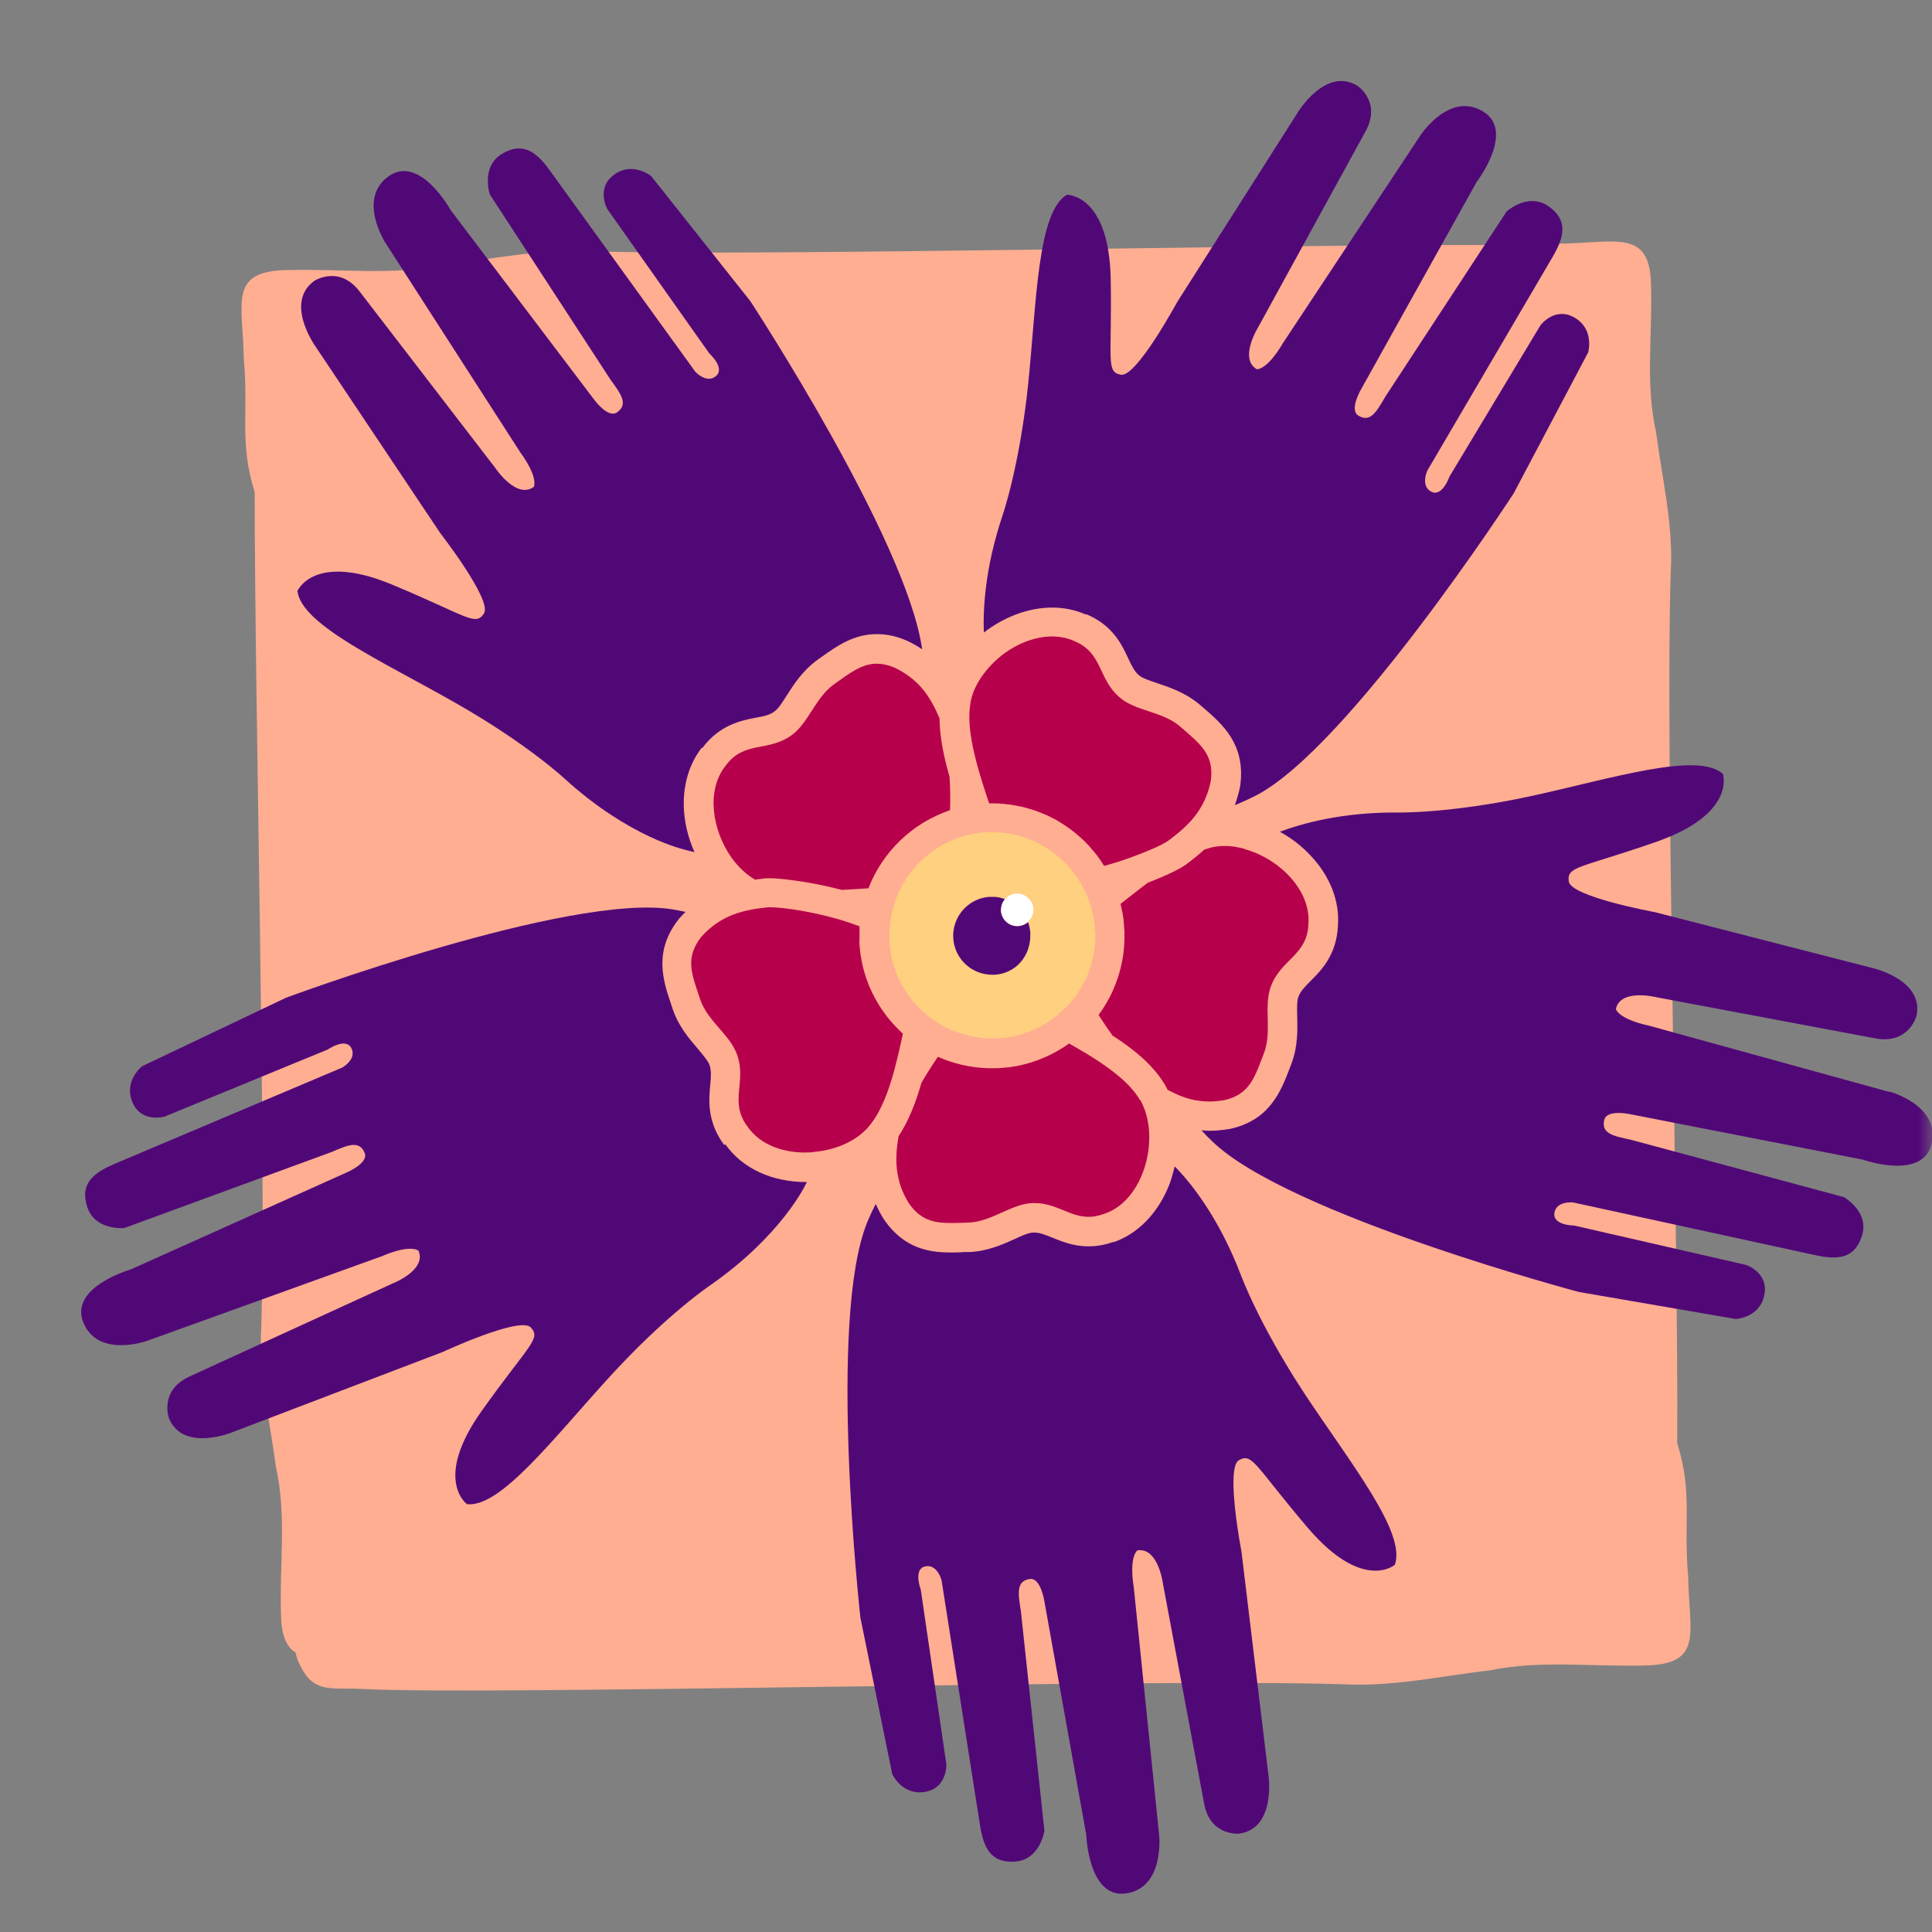 <svg width="72" height="72" viewBox="0 0 72 72" fill="none" xmlns="http://www.w3.org/2000/svg">
<rect x="0" y="0" width="72" height="72" fill="#808080" stroke="none"/>
<path d="M62.504 53.777C62.557 46.321 62.055 27.481 62.263 21.344C62.367 19.566 61.953 17.909 61.718 16.113C61.312 14.309 61.585 12.54 61.529 10.605C61.479 8.521 60.257 9.051 58.042 9.083C57.448 9.131 56.935 9.139 56.463 9.138C56.198 9.136 55.918 9.133 55.623 9.132C55.61 9.132 55.596 9.132 55.583 9.132C47.481 9.101 28.289 9.559 21.96 9.364C20.094 9.265 18.354 9.66 16.468 9.884C14.573 10.27 12.716 10.01 10.684 10.064C8.498 10.112 9.054 11.276 9.086 13.384C9.269 15.433 8.911 16.48 9.491 18.34C9.495 26.504 9.933 43.638 9.736 49.436C9.632 51.214 10.047 52.871 10.282 54.667C10.687 56.472 10.414 58.24 10.471 60.175C10.49 60.956 10.673 61.37 11.012 61.581C11.034 61.673 11.058 61.761 11.084 61.842C11.631 63.167 12.271 62.877 13.516 62.943C18.183 63.19 42.718 62.541 50.039 62.767C51.905 62.865 53.645 62.471 55.531 62.247C57.426 61.861 59.283 62.121 61.315 62.067C63.502 62.019 62.946 60.856 62.913 58.747C62.73 56.693 63.089 55.646 62.504 53.778V53.777Z" fill="#FFAE92"/>
<mask id="mask0_543_20524" style="mask-type:alpha" maskUnits="userSpaceOnUse" x="0" y="0" width="72" height="72">
<rect width="72" height="72" fill="#D9D9D9"/>
</mask>
<g mask="url(#mask0_543_20524)">
<path d="M40.464 22.882C41.47 23.291 41.819 24.042 42.049 24.546C42.194 24.844 42.279 25.023 42.449 25.168C42.577 25.279 42.867 25.373 43.148 25.467C43.599 25.621 44.161 25.808 44.681 26.235L44.851 26.38C45.55 26.986 46.419 27.728 46.223 29.256C46.223 29.273 46.223 29.298 46.214 29.315C46.163 29.563 46.095 29.793 46.019 30.006C46.308 29.887 46.572 29.767 46.819 29.64C50.278 27.831 56.411 18.385 56.411 18.385L59.188 13.129C59.188 13.129 59.427 12.275 58.685 11.84C57.944 11.405 57.408 12.122 57.408 12.122L54.017 17.762C54.017 17.762 53.753 18.53 53.344 18.325C52.927 18.12 53.191 17.54 53.191 17.54L57.859 9.579C58.277 8.862 58.472 8.222 57.706 7.685C56.948 7.156 56.147 7.881 56.147 7.881L51.632 14.775C51.3 15.339 51.078 15.757 50.627 15.492C50.252 15.27 50.755 14.451 50.755 14.451L55.031 6.78C55.031 6.78 56.496 4.869 55.252 4.144C54.009 3.41 52.944 5.031 52.944 5.031L47.816 12.779C47.211 13.811 46.836 13.76 46.836 13.76C46.155 13.359 46.896 12.181 46.896 12.181L50.9 4.877C51.487 3.777 50.576 3.188 50.576 3.188C49.383 2.488 48.361 4.195 48.361 4.195L43.863 11.268C43.863 11.268 42.347 14.067 41.776 13.965C41.206 13.863 41.444 13.436 41.393 10.407C41.333 7.224 39.757 7.258 39.757 7.258C38.667 7.907 38.633 11.209 38.318 14.306C37.994 17.404 37.355 19.23 37.355 19.23C36.708 21.166 36.631 22.702 36.665 23.573C37.406 23.001 38.309 22.643 39.212 22.643C39.655 22.643 40.081 22.728 40.473 22.907L40.464 22.882Z" fill="#510877"/>
<path d="M41.504 46.276C41.189 46.395 40.873 46.447 40.558 46.447C40.005 46.447 39.57 46.267 39.212 46.122C38.923 46.003 38.744 45.935 38.548 45.935H38.497C38.335 45.935 38.054 46.063 37.781 46.191C37.347 46.387 36.801 46.626 36.137 46.66H35.916C35.745 46.677 35.583 46.677 35.439 46.677C34.629 46.677 33.709 46.532 32.968 45.483C32.96 45.465 32.943 45.448 32.934 45.431C32.815 45.244 32.721 45.056 32.636 44.868C32.525 45.081 32.431 45.286 32.346 45.483C30.813 49.083 32.065 60.287 32.065 60.287L33.249 66.106C33.249 66.106 33.607 66.917 34.459 66.78C35.311 66.644 35.268 65.748 35.268 65.748L34.314 59.237C34.314 59.237 34.025 58.478 34.476 58.376C34.928 58.273 35.089 58.888 35.089 58.888L36.52 68.009C36.648 68.828 36.904 69.451 37.841 69.374C38.761 69.306 38.923 68.231 38.923 68.231L38.045 60.039C37.943 59.391 37.858 58.93 38.369 58.845C38.803 58.776 38.931 59.732 38.931 59.732L40.481 68.376C40.481 68.376 40.558 70.782 41.981 70.56C43.403 70.338 43.199 68.401 43.199 68.401L42.253 59.16C42.066 57.983 42.39 57.778 42.39 57.778C43.173 57.659 43.344 59.041 43.344 59.041L44.877 67.233C45.116 68.453 46.197 68.333 46.197 68.333C47.569 68.12 47.271 66.149 47.271 66.149L46.266 57.821C46.266 57.821 45.661 54.698 46.172 54.416C46.683 54.135 46.76 54.613 48.727 56.925C50.789 59.348 51.981 58.316 51.981 58.316C52.416 57.121 50.346 54.553 48.625 51.95C46.913 49.348 46.249 47.53 46.249 47.53C45.405 45.312 44.306 43.998 43.778 43.469C43.727 43.682 43.667 43.895 43.591 44.109C43.182 45.184 42.415 45.986 41.478 46.302L41.504 46.276Z" fill="#510877"/>
<path d="M70.399 40.69L61.454 38.224C60.287 37.968 60.219 37.602 60.219 37.602C60.39 36.825 61.736 37.166 61.736 37.166L69.913 38.702C71.14 38.916 71.421 37.866 71.421 37.866C71.719 36.509 69.777 36.074 69.777 36.074L61.667 33.992C61.667 33.992 58.541 33.42 58.464 32.849C58.388 32.269 58.865 32.371 61.727 31.372C64.725 30.323 64.206 28.838 64.206 28.838C63.252 28.002 60.108 29 57.067 29.666C54.026 30.323 52.093 30.28 52.093 30.28C49.997 30.263 48.498 30.698 47.697 30.997C48.131 31.236 48.532 31.543 48.873 31.919C49.58 32.678 49.929 33.6 49.861 34.504C49.81 35.588 49.23 36.176 48.839 36.56C48.608 36.791 48.472 36.936 48.387 37.149C48.327 37.303 48.336 37.61 48.344 37.909C48.353 38.386 48.37 38.984 48.14 39.607L48.063 39.812C47.731 40.673 47.322 41.748 45.831 42.073C45.814 42.073 45.789 42.073 45.772 42.081C45.542 42.115 45.303 42.141 45.082 42.141C44.98 42.141 44.877 42.132 44.775 42.124C44.903 42.269 45.039 42.405 45.167 42.525C47.961 45.255 58.839 48.148 58.839 48.148L64.683 49.155C64.683 49.155 65.569 49.121 65.748 48.276C65.935 47.431 65.075 47.141 65.075 47.141L58.669 45.673C58.669 45.673 57.86 45.673 57.928 45.204C57.996 44.743 58.626 44.812 58.626 44.812L67.639 46.774C68.448 46.953 69.121 46.936 69.394 46.04C69.666 45.153 68.721 44.615 68.721 44.615L60.773 42.474C60.134 42.337 59.666 42.252 59.785 41.74C59.879 41.313 60.816 41.535 60.816 41.535L69.419 43.216C69.419 43.216 71.685 44.018 71.992 42.602C72.299 41.194 70.424 40.682 70.424 40.682L70.399 40.69Z" fill="#510877"/>
<path d="M26.988 42.67C26.341 41.799 26.417 40.98 26.468 40.434C26.503 40.101 26.511 39.905 26.443 39.692C26.392 39.538 26.187 39.308 26 39.077C25.685 38.71 25.301 38.267 25.08 37.635L25.012 37.431C24.714 36.552 24.347 35.459 25.293 34.256C25.301 34.239 25.318 34.222 25.335 34.205C25.404 34.128 25.48 34.051 25.548 33.983C25.378 33.949 25.216 33.915 25.063 33.889C21.212 33.267 10.658 37.183 10.658 37.183L5.3 39.734C5.3 39.734 4.601 40.272 4.934 41.074C5.266 41.867 6.135 41.612 6.135 41.612L12.217 39.111C12.217 39.111 12.881 38.651 13.094 39.06C13.307 39.478 12.754 39.785 12.754 39.785L4.261 43.378C3.503 43.702 2.957 44.103 3.255 44.99C3.545 45.869 4.627 45.767 4.627 45.767L12.353 42.934C12.95 42.678 13.384 42.482 13.588 42.96C13.759 43.361 12.864 43.719 12.864 43.719L4.865 47.312C4.865 47.312 2.557 47.968 3.111 49.3C3.673 50.631 5.496 49.965 5.496 49.965L14.227 46.817C15.326 46.347 15.599 46.612 15.599 46.612C15.905 47.346 14.611 47.84 14.611 47.84L7.046 51.305C5.922 51.834 6.297 52.858 6.297 52.858C6.833 54.138 8.673 53.37 8.673 53.37L16.502 50.383C16.502 50.383 19.381 49.044 19.781 49.47C20.173 49.897 19.73 50.085 17.967 52.559C16.118 55.145 17.405 56.057 17.405 56.057C18.666 56.194 20.659 53.557 22.763 51.262C24.867 48.967 26.477 47.892 26.477 47.892C29.126 46.049 30.021 44.146 30.021 44.146C30.021 44.146 30.038 44.112 30.072 44.052H30.055C28.76 44.052 27.661 43.54 27.031 42.644L26.988 42.67Z" fill="#510877"/>
<path d="M26.17 27.881C26.817 27.011 27.627 26.849 28.172 26.746C28.496 26.687 28.692 26.644 28.87 26.507C29.007 26.413 29.169 26.158 29.33 25.902C29.586 25.5 29.91 24.997 30.446 24.605L30.625 24.477C31.213 24.058 31.826 23.632 32.678 23.632C33.027 23.632 33.377 23.7 33.743 23.854C33.76 23.862 33.777 23.871 33.803 23.879C34.007 23.973 34.194 24.084 34.365 24.195C33.794 20.116 27.959 11.217 27.959 11.217L24.27 6.566C24.27 6.566 23.589 6.003 22.89 6.507C22.192 7.01 22.635 7.795 22.635 7.795L26.434 13.171C26.434 13.171 27.039 13.717 26.681 14.015C26.323 14.314 25.906 13.845 25.906 13.845L20.497 6.362C20.011 5.687 19.5 5.252 18.699 5.739C17.907 6.225 18.256 7.249 18.256 7.249L22.754 14.152C23.137 14.681 23.427 15.056 23.001 15.364C22.643 15.62 22.098 14.835 22.098 14.835L16.8 7.838C16.8 7.838 15.641 5.73 14.474 6.575C13.307 7.42 14.363 9.049 14.363 9.049L19.389 16.857C20.088 17.821 19.892 18.145 19.892 18.145C19.244 18.615 18.469 17.454 18.469 17.454L13.392 10.85C12.626 9.868 11.714 10.466 11.714 10.466C10.59 11.276 11.748 12.898 11.748 12.898L16.408 19.869C16.408 19.869 18.359 22.378 18.035 22.864C17.711 23.35 17.422 22.958 14.619 21.789C11.689 20.569 11.084 22.028 11.084 22.028C11.237 23.291 14.244 24.639 16.953 26.183C19.662 27.719 21.067 29.042 21.067 29.042C23.453 31.209 25.506 31.661 25.506 31.661C25.506 31.661 25.642 31.704 25.88 31.755C25.753 31.465 25.65 31.166 25.582 30.851C25.335 29.724 25.548 28.641 26.153 27.864L26.17 27.881Z" fill="#510877"/>
<path d="M28.138 32.781C28.274 32.764 28.41 32.747 28.547 32.73C28.598 32.73 28.666 32.73 28.734 32.73C28.998 32.73 30.157 32.84 31.375 33.165C31.724 33.148 32.056 33.122 32.363 33.105C32.891 31.74 34.007 30.665 35.404 30.195C35.421 29.786 35.413 29.359 35.387 28.95C35.183 28.241 35.021 27.491 35.012 26.765C34.842 26.364 34.654 26.014 34.407 25.707C34.135 25.374 33.794 25.101 33.334 24.879C33.087 24.777 32.874 24.734 32.678 24.734C32.108 24.734 31.673 25.084 31.068 25.511C30.378 26.014 30.123 26.961 29.492 27.405C28.606 28.037 27.729 27.593 27.039 28.54C26.306 29.462 26.545 30.946 27.261 31.962C27.508 32.303 27.797 32.584 28.138 32.781Z" fill="#B7004B"/>
<path d="M46.393 31.638C46.146 31.57 45.899 31.527 45.66 31.527C45.558 31.527 45.465 31.527 45.371 31.544C45.209 31.561 45.047 31.604 44.877 31.664C44.655 31.869 44.417 32.056 44.187 32.227C43.931 32.406 43.411 32.654 42.781 32.893C42.415 33.166 42.066 33.447 41.759 33.686C41.801 33.874 41.844 34.062 41.87 34.249C41.87 34.283 41.878 34.318 41.878 34.36C41.887 34.48 41.895 34.591 41.904 34.693C41.904 34.71 41.904 34.727 41.904 34.753C41.921 35.342 41.836 35.922 41.64 36.493C41.597 36.621 41.546 36.741 41.503 36.843C41.495 36.869 41.478 36.903 41.469 36.929C41.325 37.244 41.146 37.543 40.941 37.825C41.103 38.081 41.282 38.345 41.461 38.593C42.245 39.096 42.994 39.702 43.429 40.453C43.463 40.504 43.48 40.564 43.514 40.615C43.582 40.649 43.65 40.691 43.718 40.717C44.144 40.931 44.579 41.05 45.073 41.05C45.234 41.05 45.413 41.033 45.592 41.007C46.589 40.794 46.759 40.137 47.117 39.215C47.407 38.405 47.083 37.483 47.364 36.758C47.739 35.742 48.719 35.606 48.761 34.437C48.863 33.174 47.662 31.997 46.393 31.647V31.638Z" fill="#B7004B"/>
<path d="M36.861 29.939C36.861 29.939 36.929 29.939 36.955 29.939C37.082 29.939 37.219 29.939 37.346 29.956C37.38 29.956 37.423 29.956 37.457 29.965C37.968 30.016 38.471 30.144 38.931 30.349C38.939 30.349 38.948 30.349 38.956 30.357C39.084 30.417 39.212 30.477 39.34 30.545C39.357 30.545 39.374 30.562 39.382 30.571C39.842 30.835 40.26 31.168 40.617 31.56C40.617 31.56 40.635 31.577 40.635 31.586C40.72 31.68 40.796 31.774 40.864 31.859C40.882 31.885 40.899 31.902 40.916 31.927C41.001 32.038 41.078 32.158 41.146 32.269C41.529 32.166 41.904 32.047 42.236 31.919C42.849 31.697 43.352 31.466 43.539 31.33C43.812 31.125 44.059 30.929 44.272 30.707C44.357 30.622 44.434 30.536 44.502 30.451C44.8 30.076 45.013 29.649 45.124 29.103C45.26 28.096 44.706 27.712 43.957 27.055C43.301 26.509 42.321 26.5 41.733 25.997C40.907 25.297 41.111 24.333 40.03 23.889C39.766 23.77 39.484 23.719 39.203 23.719C38.343 23.719 37.431 24.205 36.835 24.896C36.511 25.263 36.273 25.681 36.179 26.116C36.154 26.253 36.137 26.398 36.128 26.552C36.094 27.226 36.273 28.011 36.486 28.753C36.605 29.171 36.742 29.572 36.861 29.939Z" fill="#B7004B"/>
<path d="M42.483 40.996C42.125 40.382 41.427 39.853 40.694 39.392C40.413 39.213 40.123 39.051 39.842 38.889C39.817 38.906 39.791 38.923 39.766 38.94C39.731 38.965 39.697 38.991 39.655 39.017C39.033 39.418 38.326 39.682 37.593 39.776C37.585 39.776 37.576 39.776 37.568 39.776C37.406 39.793 37.253 39.81 37.091 39.81H36.989C36.989 39.81 36.955 39.81 36.929 39.81C36.903 39.81 36.869 39.81 36.844 39.81C36.171 39.793 35.532 39.64 34.953 39.384C34.74 39.691 34.527 40.032 34.339 40.356C34.135 41.065 33.871 41.764 33.487 42.344C33.411 42.788 33.377 43.198 33.428 43.599C33.479 44.017 33.607 44.418 33.871 44.844C34.314 45.476 34.799 45.578 35.447 45.578C35.651 45.578 35.873 45.57 36.12 45.561C36.971 45.519 37.704 44.862 38.471 44.836C38.496 44.836 38.53 44.836 38.556 44.836C39.374 44.836 39.859 45.348 40.566 45.348C40.745 45.348 40.933 45.314 41.146 45.237C42.159 44.904 42.756 43.735 42.824 42.6C42.849 42.165 42.798 41.747 42.662 41.363C42.611 41.235 42.56 41.099 42.492 40.988L42.483 40.996Z" fill="#B7004B"/>
<path d="M32.031 35.067C32.031 35.067 32.031 35.033 32.031 35.016C32.031 34.905 32.031 34.802 32.031 34.708V34.674C32.031 34.674 32.031 34.606 32.031 34.572C32.031 34.555 32.031 34.538 32.031 34.521C31.775 34.427 31.511 34.333 31.239 34.256C30.233 33.966 29.177 33.812 28.726 33.812C28.692 33.812 28.657 33.812 28.623 33.812C28.393 33.838 28.172 33.864 27.959 33.906C27.541 33.992 27.158 34.12 26.809 34.342C26.57 34.487 26.349 34.674 26.136 34.913C25.506 35.715 25.787 36.321 26.102 37.268C26.392 38.079 27.226 38.582 27.473 39.316C27.831 40.34 27.158 41.065 27.865 41.995C28.325 42.653 29.151 42.951 30.003 42.951C30.174 42.951 30.344 42.934 30.515 42.908C31.213 42.815 31.886 42.516 32.312 42.055C32.355 42.004 32.406 41.953 32.448 41.893C32.849 41.381 33.113 40.664 33.317 39.922C33.445 39.444 33.556 38.958 33.649 38.523C32.695 37.661 32.073 36.432 32.022 35.041L32.031 35.067Z" fill="#B7004B"/>
<path d="M40.805 34.758V34.74C40.805 34.74 40.805 34.698 40.805 34.672C40.805 34.604 40.805 34.527 40.788 34.459V34.425C40.771 34.254 40.737 34.084 40.695 33.921C40.66 33.785 40.618 33.657 40.567 33.52C40.541 33.461 40.516 33.392 40.49 33.333C40.439 33.222 40.388 33.111 40.328 33.008C40.235 32.846 40.141 32.684 40.022 32.539L40.013 32.522C40.013 32.522 39.996 32.505 39.996 32.496C39.945 32.428 39.885 32.36 39.826 32.292L39.809 32.275C39.528 31.967 39.204 31.711 38.846 31.507H38.838C38.735 31.438 38.625 31.387 38.514 31.336H38.505C38.13 31.174 37.73 31.063 37.304 31.029H37.296C37.185 31.02 37.074 31.012 36.964 31.012C36.929 31.012 36.895 31.012 36.87 31.012C36.81 31.012 36.751 31.012 36.691 31.02C36.682 31.02 36.674 31.02 36.665 31.02C36.589 31.02 36.512 31.037 36.444 31.046C36.342 31.063 36.239 31.08 36.137 31.106C36.044 31.123 35.95 31.148 35.865 31.174C35.643 31.242 35.439 31.327 35.234 31.43C34.621 31.745 34.101 32.223 33.735 32.804C33.599 33.017 33.488 33.247 33.394 33.486C33.352 33.606 33.309 33.734 33.275 33.862C33.258 33.938 33.241 34.007 33.224 34.084C33.198 34.194 33.181 34.314 33.173 34.433C33.164 34.51 33.156 34.596 33.147 34.672V34.706C33.147 34.792 33.147 34.877 33.147 34.962C33.147 34.971 33.147 34.98 33.147 34.988V35.005C33.147 35.005 33.147 35.065 33.147 35.09C33.19 35.858 33.462 36.558 33.888 37.138C34.042 37.343 34.212 37.531 34.399 37.701C34.493 37.787 34.595 37.872 34.698 37.949C34.757 38 34.825 38.043 34.894 38.085C34.979 38.145 35.072 38.196 35.166 38.248C35.337 38.341 35.515 38.418 35.703 38.478C36.095 38.614 36.512 38.7 36.947 38.7H36.989C36.989 38.7 37.032 38.7 37.049 38.7H37.083C37.211 38.7 37.33 38.683 37.458 38.674H37.466C37.926 38.614 38.369 38.469 38.761 38.265C38.88 38.196 39.008 38.128 39.119 38.051L39.136 38.034C39.187 38 39.238 37.957 39.289 37.915C39.323 37.889 39.357 37.864 39.391 37.838H39.408C39.485 37.77 39.545 37.701 39.621 37.633C39.655 37.599 39.698 37.565 39.741 37.531C39.843 37.428 39.937 37.317 40.03 37.198C40.166 37.019 40.286 36.822 40.397 36.618C40.431 36.55 40.473 36.481 40.507 36.404V36.387C40.55 36.294 40.584 36.2 40.618 36.097C40.763 35.671 40.831 35.218 40.822 34.749C40.822 34.749 40.822 34.74 40.822 34.732L40.805 34.758ZM36.844 33.426C36.844 33.426 36.895 33.426 36.921 33.426C36.972 33.426 37.032 33.426 37.083 33.426C37.211 33.435 37.33 33.469 37.449 33.512C37.56 33.384 37.713 33.298 37.892 33.29C37.926 33.29 37.96 33.29 37.986 33.29C38.122 33.307 38.241 33.367 38.335 33.461C38.437 33.563 38.505 33.708 38.514 33.87C38.514 34.058 38.437 34.22 38.309 34.34C38.352 34.45 38.386 34.57 38.395 34.689C38.395 34.732 38.395 34.775 38.395 34.809C38.395 34.809 38.395 34.817 38.395 34.826C38.395 35.005 38.369 35.176 38.318 35.329C38.318 35.329 38.292 35.406 38.275 35.449C38.182 35.662 38.045 35.85 37.867 35.995C37.867 35.995 37.807 36.046 37.773 36.072C37.594 36.191 37.381 36.276 37.151 36.302C37.108 36.302 37.057 36.311 37.015 36.311H36.964C36.188 36.311 35.558 35.688 35.524 34.911V34.894C35.524 34.86 35.524 34.826 35.524 34.8V34.792C35.558 34.066 36.129 33.469 36.853 33.409L36.844 33.426Z" fill="#FED07F"/>
<path d="M37.313 33.921C37.313 33.767 37.364 33.622 37.458 33.511C37.338 33.468 37.219 33.434 37.091 33.426C37.04 33.426 36.981 33.426 36.929 33.426C36.904 33.426 36.878 33.426 36.853 33.426C36.129 33.486 35.558 34.083 35.524 34.808C35.524 34.851 35.524 34.885 35.524 34.919C35.524 34.919 35.524 34.919 35.524 34.928C35.55 35.704 36.188 36.318 36.964 36.327H36.981C36.981 36.327 37.006 36.327 37.015 36.327C37.066 36.327 37.108 36.327 37.151 36.318C37.381 36.293 37.594 36.208 37.773 36.088C37.807 36.062 37.841 36.045 37.867 36.02C38.045 35.875 38.182 35.687 38.275 35.474C38.292 35.431 38.309 35.397 38.318 35.354C38.369 35.192 38.403 35.021 38.395 34.842C38.395 34.842 38.395 34.765 38.395 34.731C38.378 34.595 38.352 34.475 38.309 34.364C38.207 34.458 38.08 34.509 37.926 34.518C37.594 34.526 37.313 34.262 37.304 33.929L37.313 33.921Z" fill="#510877"/>
<path d="M38.513 33.903C38.513 34.236 38.241 34.508 37.908 34.508C37.576 34.508 37.304 34.236 37.304 33.903C37.304 33.57 37.576 33.297 37.908 33.297C38.241 33.297 38.513 33.57 38.513 33.903Z" fill="white"/>
</g>
</svg>
